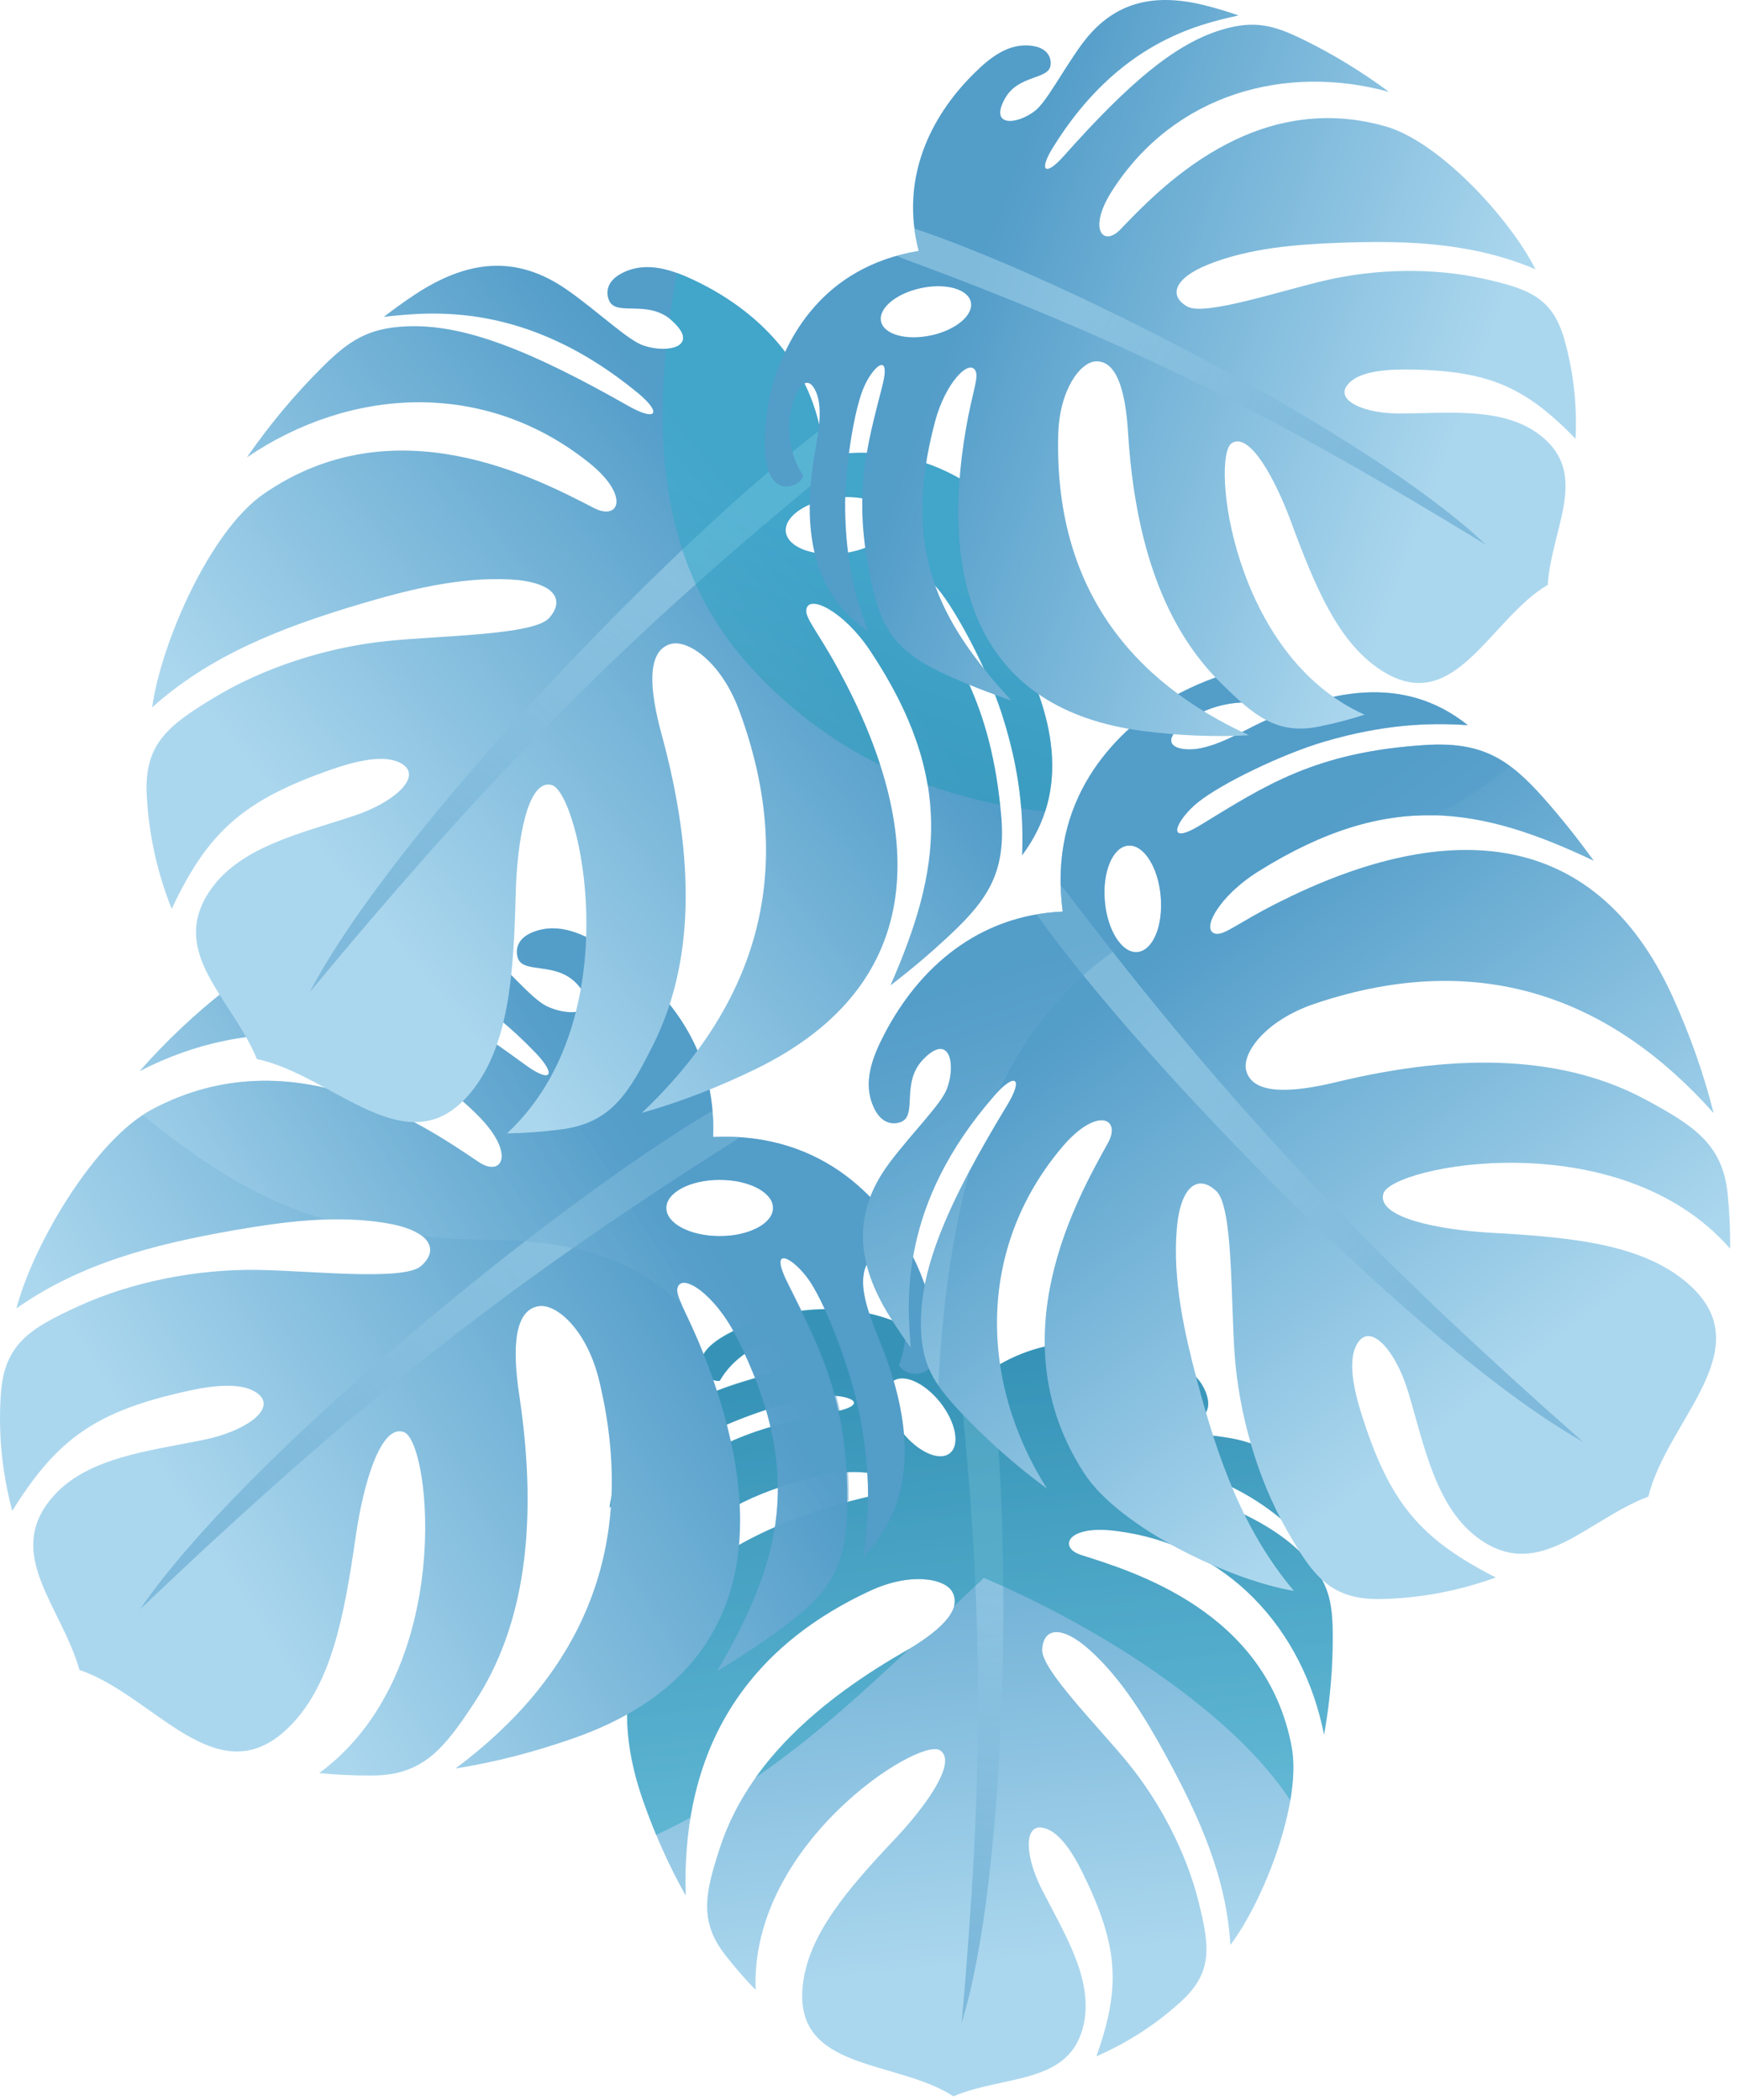 <?xml version="1.0" encoding="UTF-8"?> <svg xmlns="http://www.w3.org/2000/svg" width="174" height="210" viewBox="0 0 174 210" fill="none"> <path fill-rule="evenodd" clip-rule="evenodd" d="M97.252 138.373C102.824 133.549 109.625 133.39 115.599 135.441C117.755 136.185 119.971 137.203 120.685 139.535C121.156 141.077 120.283 141.76 119.713 141.943C118.339 142.383 117.466 139.474 114.772 139.33C111.477 139.147 112.859 141.532 114.954 142.566C116.244 143.204 119.759 143.249 122.977 143.796C128.352 144.723 130.933 148.133 132.018 153.344C132.238 154.384 132.413 155.463 132.565 156.58C129.976 153.367 124.799 146.963 112.441 145.809C109.762 145.558 109.488 146.424 112.236 147.176C121.649 149.743 127.251 152.159 130.591 155.774C132.853 158.22 133.248 160.134 133.271 163.439C133.293 166.69 133.013 170.077 132.405 173.457C130.333 162.892 122.681 154.331 111.303 153.048C106.672 152.524 105.822 154.764 108.122 155.493C113.307 157.142 126.659 161.114 129.172 174.703C130.196 180.233 126.393 190.031 123.038 194.482C122.643 187.798 120.047 181.866 116.578 175.523C114.635 171.976 112.236 167.912 108.927 164.95C106.11 162.436 104.319 162.808 104.22 164.95C104.122 166.94 109.822 172.637 112.745 176.215C115.963 180.149 118.643 185.223 119.88 190.252C120.951 194.581 121.33 197.202 118.089 200.149C115.614 202.405 112.844 204.212 109.64 205.618C112.077 198.744 111.895 194.665 108.274 187.289C107.12 184.934 105.731 182.96 104.182 182.747C102.368 182.496 102.528 185.656 104.144 188.846C106.384 193.267 109.337 197.817 108.38 202.367C107.09 208.489 100.554 207.425 95.339 209.613C89.661 205.921 79.444 207.152 80.263 198.652C80.757 193.525 84.712 188.945 89.555 183.818C92.606 180.582 95.817 176.101 93.965 174.999C91.824 173.731 74.98 184.403 75.565 198.979C74.51 197.9 73.485 196.715 72.513 195.47C69.826 192.021 70.57 189.112 72.012 184.707C74.426 177.324 80.499 170.898 90.291 165.246C93.79 163.226 96.288 161.061 95.233 159.177C94.489 157.841 91.08 157.18 86.996 159.079C73.037 165.558 68.171 176.739 68.573 189.545C66.85 186.492 65.423 183.248 64.269 179.921C58.758 164.023 68.596 154.985 83.459 150.549C86.981 149.5 88.568 149.455 89.031 148.855C89.881 147.746 86.662 146.66 82.654 147.48C69.689 150.131 65.013 156.625 61.119 166.69C60.8 164.342 60.603 162.026 60.535 159.793C60.39 155.296 61.036 152.622 64.763 149.5C72.073 143.386 77.197 142.52 83.55 141.16C87.179 140.386 84.788 139.375 82.351 139.588C79.762 139.808 74.251 141.563 70.843 143.318C66.19 145.71 63.283 148.247 60.967 150.769C61.931 143.728 67.662 140.211 74.259 138.183C76.043 137.628 77.607 137.256 79.034 136.367C80.499 135.448 81.782 133.496 78.366 133.861C75.792 134.142 73.219 135.874 71.982 138.076C71.306 138.16 70.562 137.704 70.251 136.983C69.006 134.051 76.369 131.757 78.464 131.347C83.421 130.344 91.513 130.42 97.252 138.373ZM94.018 140.218C92.439 138.236 90.314 137.294 89.274 138.13C88.234 138.958 88.666 141.244 90.238 143.226C91.817 145.209 93.942 146.151 94.982 145.315C96.03 144.487 95.589 142.209 94.018 140.218Z" fill="url(#paint0_linear)"></path> <path opacity="0.5" fill-rule="evenodd" clip-rule="evenodd" d="M99.058 137.013C101.26 152.637 100.796 187.319 96.159 202.306C98.299 178.242 98.496 161.593 95.862 137.264C95.84 137.028 95.832 136.823 95.855 136.633C96.333 137.165 96.804 137.742 97.259 138.372C97.844 137.864 98.451 137.408 99.058 136.998V137.013Z" fill="url(#paint1_linear)"></path> <path opacity="0.5" fill-rule="evenodd" clip-rule="evenodd" d="M97.252 138.372C102.823 133.549 109.625 133.39 115.599 135.44C117.755 136.185 119.971 137.203 120.685 139.535C121.155 141.077 120.282 141.76 119.713 141.942C118.339 142.383 117.459 139.481 114.771 139.329C111.477 139.147 112.859 141.532 114.954 142.565C116.244 143.203 119.759 143.249 122.977 143.796C128.352 144.722 130.932 148.133 132.018 153.344C132.238 154.384 132.413 155.47 132.565 156.579C129.976 153.366 124.799 146.963 112.441 145.809C109.761 145.558 109.488 146.424 112.236 147.176C121.649 149.751 127.251 152.159 130.591 155.774C132.853 158.22 133.248 160.134 133.27 163.438C133.286 166.689 133.012 170.069 132.405 173.457C130.333 162.891 122.681 154.331 111.302 153.047C106.672 152.523 105.822 154.756 108.122 155.493C113.306 157.141 126.659 161.122 129.171 174.71C129.452 176.23 129.369 178.068 129.027 180.027C123.607 171.649 110.657 162.983 98.39 157.78C97.388 158.714 96.386 159.663 95.392 160.613C95.528 160.119 95.483 159.633 95.225 159.17C94.481 157.833 91.073 157.172 86.989 159.071C75.944 164.198 70.592 172.265 69.036 181.759C67.92 182.359 66.782 182.937 65.613 183.476C65.127 182.299 64.671 181.114 64.254 179.906C58.743 164.008 68.581 154.969 83.444 150.533C86.966 149.485 88.552 149.439 89.016 148.839C89.866 147.73 86.647 146.644 82.639 147.465C69.674 150.115 64.998 156.61 61.104 166.674C60.785 164.327 60.588 162.01 60.519 159.777C60.375 155.281 61.02 152.607 64.747 149.485C72.05 143.37 77.181 142.505 83.535 141.145C87.163 140.37 84.772 139.36 82.335 139.573C79.747 139.793 74.244 141.547 70.82 143.302C66.167 145.695 63.26 148.232 60.944 150.753C61.908 143.712 67.639 140.195 74.236 138.16C76.02 137.613 77.584 137.241 79.011 136.344C80.476 135.425 81.759 133.473 78.343 133.838C75.769 134.119 73.196 135.851 71.959 138.053C71.283 138.137 70.539 137.681 70.228 136.96C68.983 134.028 76.346 131.734 78.441 131.324C83.421 130.344 91.513 130.42 97.252 138.372ZM75.542 177.756C81.121 173.913 86.085 169.431 90.944 164.844C90.724 164.973 90.503 165.102 90.283 165.239C83.679 169.044 78.775 173.199 75.542 177.756ZM94.018 140.218C92.439 138.236 90.314 137.294 89.274 138.129C88.234 138.957 88.666 141.244 90.245 143.226C91.824 145.209 93.95 146.15 94.99 145.315C96.022 144.487 95.589 142.208 94.018 140.218Z" fill="url(#paint2_linear)"></path> <path fill-rule="evenodd" clip-rule="evenodd" d="M71.306 113.694C71.663 105.134 66.888 98.829 60.694 94.872C58.462 93.444 55.927 92.168 53.293 93.208C51.547 93.892 51.562 95.183 51.805 95.837C52.397 97.401 55.676 96.102 57.756 98.449C60.307 101.321 57.141 101.784 54.682 100.622C53.164 99.908 50.59 96.74 47.759 94.211C43.03 89.988 38.065 90.109 32.539 92.889C31.439 93.444 30.323 94.067 29.207 94.735C33.997 94.773 43.561 94.841 53.551 105.263C55.714 107.519 55.13 108.4 52.458 106.433C43.311 99.725 37.071 96.376 31.37 95.95C27.514 95.662 25.487 96.68 22.466 99.057C19.498 101.397 16.621 104.093 13.979 107.093C25.077 101.336 38.399 102.103 47.797 111.537C51.623 115.373 50.203 117.765 47.873 116.201C42.628 112.676 29.351 103.402 15.187 110.944C9.425 114.013 3.269 124.556 1.644 130.83C8.005 126.356 15.27 124.427 23.552 122.991C28.182 122.194 33.61 121.434 38.696 122.308C43.022 123.052 43.971 124.951 42.104 126.592C40.365 128.118 31.067 127.055 25.7 126.979C19.794 126.895 13.251 128.126 7.778 130.64C3.071 132.805 0.415 134.347 0.081 139.428C-0.178 143.317 0.179 147.146 1.227 151.073C5.713 143.887 9.546 141.099 18.868 139.064C21.844 138.411 24.645 138.251 25.958 139.504C27.491 140.978 24.508 143.112 20.447 143.955C14.807 145.118 8.537 145.718 5.098 149.88C0.468 155.486 6.161 160.658 7.945 166.986C15.407 169.485 21.677 179.671 28.812 172.781C33.109 168.626 34.414 161.707 35.576 153.594C36.312 148.475 38.065 142.315 40.403 143.203C43.106 144.236 45.588 167.282 31.917 177.293C33.663 177.475 35.477 177.551 37.314 177.536C42.392 177.491 44.502 174.711 47.463 170.206C52.42 162.671 53.877 152.493 51.926 139.497C51.228 134.856 51.395 131.012 53.862 130.61C55.616 130.321 58.682 132.942 59.912 138.031C64.117 155.425 57.483 167.943 45.55 176.837C49.573 176.199 53.559 175.151 57.415 173.791C75.853 167.305 76.954 151.817 70.236 135.084C68.642 131.119 67.533 129.645 67.746 128.787C68.141 127.214 71.45 129.356 73.606 133.595C80.575 147.313 78.054 156.261 71.724 167.084C74.092 165.679 76.331 164.183 78.419 162.626C82.609 159.504 84.575 156.982 84.712 151.338C84.985 140.271 82.062 134.97 78.707 128.209C76.794 124.343 79.436 125.794 81.007 128.164C82.677 130.686 85.068 136.96 85.941 141.342C87.125 147.305 86.936 151.787 86.313 155.721C92.014 149.751 91.065 141.996 88.143 134.522C87.353 132.493 86.564 130.807 86.344 128.863C86.116 126.865 86.966 124.282 89.099 127.655C90.708 130.2 90.989 133.8 89.881 136.512C90.291 137.188 91.24 137.537 92.128 137.286C95.688 136.299 92.454 127.936 91.308 125.733C88.606 120.477 82.685 113.162 71.306 113.694ZM71.966 117.978C74.912 117.978 77.303 119.231 77.303 120.788C77.303 122.338 74.912 123.599 71.966 123.599C69.021 123.599 66.63 122.346 66.63 120.788C66.638 119.231 69.021 117.978 71.966 117.978Z" fill="url(#paint3_linear)"></path> <path opacity="0.5" fill-rule="evenodd" clip-rule="evenodd" d="M71.238 111.066C55.441 120.371 24.258 145.87 13.995 160.932C34.316 141.586 49.307 129.356 73.325 114.157C73.553 114.013 73.75 113.861 73.902 113.709C73.067 113.656 72.209 113.648 71.306 113.694C71.344 112.79 71.321 111.909 71.253 111.058L71.238 111.066Z" fill="url(#paint4_linear)"></path> <path opacity="0.5" fill-rule="evenodd" clip-rule="evenodd" d="M71.306 113.694C71.663 105.134 66.888 98.829 60.702 94.872C58.47 93.444 55.934 92.168 53.3 93.208C51.554 93.892 51.57 95.183 51.812 95.837C52.405 97.401 55.684 96.102 57.764 98.449C60.314 101.321 57.149 101.784 54.69 100.622C53.171 99.908 50.598 96.74 47.767 94.211C43.037 89.988 38.073 90.109 32.547 92.889C31.446 93.444 30.33 94.067 29.214 94.735C34.004 94.773 43.569 94.841 53.558 105.263C55.722 107.519 55.137 108.4 52.465 106.433C43.318 99.725 37.079 96.368 31.378 95.95C27.522 95.662 25.495 96.68 22.474 99.057C19.506 101.397 16.629 104.093 13.987 107.093C25.085 101.336 38.407 102.103 47.804 111.537C51.63 115.373 50.211 117.765 47.88 116.201C42.635 112.676 29.359 103.394 15.194 110.944C14.89 111.104 14.579 111.294 14.275 111.499C20.743 116.732 26.003 120.052 32.623 121.943C34.657 121.882 36.707 121.973 38.703 122.315C40.411 122.611 41.588 123.082 42.278 123.644C44.594 123.85 47.099 123.971 49.854 124.001C58.325 124.1 64.231 126.561 68.216 130.534C67.837 129.691 67.647 129.167 67.746 128.772C68.118 127.26 71.192 129.174 73.34 133.078L73.431 133.033L73.454 133.025L73.522 132.995L73.614 132.949L73.644 132.934L73.705 132.904L73.796 132.866L73.834 132.85L73.887 132.828L73.978 132.79L74.023 132.767L74.069 132.752L74.16 132.714L74.251 132.676L74.342 132.638H74.35L74.433 132.6L74.525 132.562L74.6 132.531L74.616 132.524L74.707 132.486L74.79 132.455H74.798L74.889 132.418L74.98 132.38L75.071 132.342L75.162 132.304H75.17L75.253 132.273L75.344 132.243L75.359 132.235L75.435 132.205L75.526 132.174L75.549 132.167L75.618 132.144L75.709 132.114L75.739 132.106L75.8 132.083L75.891 132.053L75.929 132.038L75.974 132.023L76.058 131.992L76.103 131.977L76.141 131.962L76.225 131.931L76.278 131.916L76.308 131.909L76.392 131.878L76.453 131.855L76.475 131.848L76.559 131.825L76.627 131.802L76.642 131.795L76.726 131.772L76.802 131.749H76.809L76.885 131.726L76.961 131.704L77.037 131.681L77.113 131.658H77.121L77.189 131.635L77.265 131.612L77.28 131.605L77.341 131.59L77.417 131.567L77.439 131.559L77.493 131.544L77.561 131.529L77.584 131.521L77.629 131.506L77.698 131.491L77.728 131.483L77.766 131.476L77.834 131.46L77.872 131.453L77.903 131.445L77.963 131.43L78.001 131.422L78.024 131.415L78.085 131.4L78.13 131.392H78.145L78.198 131.377L78.244 131.369H78.252L78.305 131.362L78.35 131.354H78.358L78.411 131.347L78.457 131.339L78.479 131.331L78.502 131.324L78.677 131.293H78.684H78.7L78.722 131.286L78.745 131.278L78.798 131.271L78.821 131.263L78.844 131.255L78.867 131.248L78.889 131.24L78.912 131.233H78.92L78.942 131.225L78.965 131.217L78.988 131.21L79.011 131.202L79.034 131.195L79.056 131.187L79.079 131.179L79.102 131.172H79.125H79.132H79.155L79.178 131.164L79.208 131.157L79.231 131.149L79.254 131.141L79.284 131.134L79.307 131.126L79.337 131.119L79.368 131.111H79.383H79.39H79.413L79.443 131.103L79.466 131.096L79.497 131.088L79.527 131.081L79.557 131.073L79.588 131.065H79.618L79.648 131.058H79.671L79.701 131.05H79.732L79.762 131.043H79.793H79.823L79.853 131.035H79.884L79.937 131.027H79.967H79.998H80.028H80.058H80.089H80.119H80.149C79.686 130.086 79.216 129.136 78.73 128.156C76.809 124.29 79.459 125.741 81.03 128.111C81.485 128.794 81.986 129.751 82.502 130.876H82.571H82.639H82.707H82.746H82.814H82.882H82.95H82.973H83.019H83.224H83.269H83.292H83.36H83.429H83.497H83.504L83.626 130.883H83.694H83.763H83.831H83.854H83.899L83.968 130.891L84.036 130.898L84.104 130.906H84.157H84.172L84.241 130.914L84.377 130.921L84.446 130.929H84.453L84.514 130.936L84.651 130.952L84.719 130.959L84.81 130.967L84.932 130.982L85 130.99H85.007L85.076 130.997L85.144 131.005L85.213 131.012L85.281 131.02L85.349 131.027H85.364L85.425 131.035L85.569 131.058L85.638 131.065L85.675 131.073L85.706 131.081H85.713L85.972 131.119H85.987H85.994H86.01L86.215 131.157L86.283 131.172H86.298L86.351 131.179L86.495 131.21L86.564 131.225L86.609 131.233L86.64 131.24L86.921 131.301C86.647 130.481 86.427 129.653 86.328 128.779C86.101 126.781 86.951 124.199 89.084 127.571C89.995 129.015 90.481 130.792 90.526 132.562L90.579 132.585L90.784 132.683L90.837 132.706L90.891 132.729C90.989 132.782 91.095 132.835 91.194 132.888L91.247 132.919L91.452 133.033L91.505 133.063L91.558 133.094L91.763 133.207L91.817 133.238L91.87 133.268L91.923 133.299L92.075 133.39L92.128 133.42L92.181 133.451L92.234 133.481L92.371 133.572L92.378 133.58L92.431 133.61L92.485 133.64L92.538 133.671L92.682 133.77L92.735 133.808L92.788 133.838L92.841 133.876L92.849 133.883L92.993 133.982L93.039 134.02L93.084 134.058L93.13 134.096L93.175 134.134L93.221 134.165L93.228 134.172L93.274 134.21L93.32 134.248L93.418 134.324L93.464 134.362L93.562 134.438L93.608 134.476L93.707 134.552L93.752 134.59C93.904 131.65 92.105 127.176 91.316 125.657C88.606 120.477 82.685 113.162 71.306 113.694ZM74.471 135.342L74.525 135.304L74.54 135.296L74.578 135.274L74.631 135.236L74.684 135.198L74.737 135.16L74.745 135.152L74.798 135.122L74.851 135.084L74.904 135.046L74.957 135.015H74.965L75.025 134.977L75.071 134.947L75.086 134.939L75.147 134.909L75.185 134.886L75.2 134.879L75.261 134.848L75.299 134.825L75.322 134.81L75.382 134.78L75.413 134.765L75.443 134.749L75.504 134.719L75.526 134.704L75.564 134.689L75.625 134.658L75.64 134.651L75.678 134.628L75.739 134.597L75.754 134.59L75.8 134.567L75.861 134.537H75.868L75.921 134.514L75.982 134.484L76.043 134.453L76.096 134.43H76.103L76.164 134.408L76.21 134.385L76.225 134.377L76.324 134.339L76.339 134.332L76.4 134.309L76.437 134.294L76.46 134.286L76.521 134.263L76.551 134.256L76.582 134.248L76.642 134.225L76.665 134.218L76.703 134.203L76.764 134.18L76.779 134.172L76.825 134.157L76.885 134.134H76.9L76.954 134.119L77.014 134.096H77.022L77.075 134.081L77.136 134.066L77.197 134.051H77.204L77.326 134.02L77.379 134.005H77.394L77.455 133.99L77.515 133.975L77.576 133.959L77.614 133.952L77.637 133.944L77.698 133.929L77.728 133.921L77.849 133.899L77.887 133.891L77.948 133.883H77.963L78.009 133.876L78.07 133.868H78.085L78.138 133.861L78.198 133.853H78.206L78.267 133.846L78.328 133.838C81.743 133.466 80.461 135.425 78.996 136.345L78.942 136.375L78.927 136.382L78.889 136.405L78.859 136.428L78.844 136.436L78.791 136.466L78.737 136.496L78.722 136.504L78.684 136.527L78.654 136.542L78.639 136.55L78.593 136.58L78.54 136.61L78.525 136.618L78.487 136.641L78.457 136.656L78.434 136.664L78.388 136.686L78.335 136.717L78.32 136.724L78.282 136.747L78.252 136.762L78.229 136.77L78.183 136.793H78.176L78.123 136.815L78.107 136.823L78.07 136.846L78.039 136.861L78.016 136.869L77.971 136.891H77.963L77.91 136.914L77.895 136.922L77.849 136.937L77.819 136.952L77.796 136.96L77.751 136.983H77.743L77.69 137.005L77.682 137.013L77.637 137.028L77.606 137.043L77.584 137.051L77.538 137.074H77.531L77.477 137.096L77.47 137.104L77.424 137.119L77.394 137.127L77.364 137.134L77.318 137.15H77.31L77.257 137.172H77.25L77.204 137.188L77.174 137.195L77.143 137.203L77.098 137.218H77.09L77.037 137.241H77.029L76.984 137.256L76.961 137.264L76.931 137.271L76.885 137.286L76.87 137.294L76.817 137.317H76.809L76.764 137.332L76.741 137.34L76.711 137.347L76.665 137.362L76.65 137.37L76.597 137.385H76.589L76.536 137.4L76.513 137.408L76.483 137.415L76.437 137.431L76.422 137.438L76.369 137.453H76.362L76.308 137.469L76.286 137.476L76.248 137.484L76.21 137.499L76.195 137.507L76.134 137.522L76.081 137.537L76.058 137.545L76.02 137.552L75.982 137.567L75.967 137.575L75.906 137.59L75.853 137.605L75.83 137.613L75.792 137.628L75.754 137.643L75.739 137.651L75.678 137.666L75.618 137.681L75.595 137.689L75.557 137.704L75.519 137.719L75.496 137.727C75.2 136.983 74.859 136.17 74.471 135.342ZM76.604 140.948C76.771 141.525 76.923 142.102 77.06 142.664L77.159 142.634L77.257 142.603L77.28 142.596L77.356 142.573L77.455 142.543L77.553 142.512H77.561L77.66 142.489L77.758 142.459L77.842 142.436L77.857 142.429L77.956 142.398L78.054 142.368L78.123 142.353L78.153 142.345L78.252 142.322L78.35 142.3L78.396 142.284L78.449 142.269L78.646 142.216L78.677 142.208L78.753 142.193L78.851 142.17L78.95 142.148H78.958L79.049 142.125L79.147 142.102L79.239 142.079H79.246L79.345 142.056L79.512 142.019L79.542 142.011L79.74 141.965L79.793 141.95L79.846 141.935L79.944 141.912L80.043 141.889L80.073 141.882L80.142 141.867L80.24 141.844L80.339 141.821H80.354L80.445 141.798L80.544 141.775L80.635 141.753H80.643L80.742 141.73L80.84 141.707L80.916 141.692L80.946 141.684L81.045 141.662L81.144 141.639L81.197 141.624L81.243 141.616L81.341 141.593L81.44 141.57L81.478 141.563L81.546 141.548L81.645 141.525L81.743 141.502H81.759L81.842 141.487L81.948 141.464L82.047 141.441H82.055L82.161 141.418L82.267 141.396L82.351 141.38L82.374 141.373L82.48 141.35L82.586 141.327L82.647 141.312L82.692 141.305L82.799 141.282L82.905 141.259L82.943 141.251L83.004 141.236L83.11 141.213L83.216 141.191L83.239 141.183L83.322 141.168L83.429 141.145L83.535 141.122H83.543H83.55H83.558H83.565H83.573H83.581H83.588H83.596H83.603H83.611H83.618H83.626H83.634H83.641H83.649H83.664H83.671H83.679H83.687H83.694H83.702H83.71H83.717H83.725H83.732H83.74H83.748H83.755H83.763H83.77H83.778H83.785H83.793H83.801H83.808H83.816H83.823H83.831H83.838H83.846H83.854H83.861H83.869H83.876H83.884L83.907 141.115H83.915H83.922H83.93H83.937H83.945H83.952H83.96H83.968H83.975H83.983H83.99H83.998H84.005C83.892 140.598 83.77 140.097 83.641 139.603H83.626H83.611H83.603H83.588H83.573H83.558H83.543H83.527H83.512H83.504H83.497H83.482H83.467H83.451H83.436H83.421H83.413H83.406H83.391H83.376H83.36H83.345H83.33H83.315H83.307H83.292H83.277H83.262H83.246H83.231H83.216H83.201H83.186H83.171H83.155H83.14H83.125H83.11H83.095H83.041H83.026H83.019H83.004H82.988L82.844 139.611H82.829H82.814H82.799H82.791H82.776H82.761H82.746H82.73H82.715H82.7H82.685H82.669H82.654H82.639H82.624H82.609L82.548 139.618L82.487 139.626H82.48L82.412 139.633L82.358 139.641H82.343L82.275 139.649L82.222 139.656H82.207L82.138 139.664L82.093 139.671H82.07L81.994 139.679L81.948 139.687L81.918 139.694L81.842 139.709L81.804 139.717L81.766 139.725L81.69 139.74L81.66 139.747L81.614 139.755L81.538 139.77L81.516 139.778L81.463 139.785L81.379 139.801H81.356L81.296 139.808L81.212 139.823H81.197L81.129 139.839L81.045 139.854H81.037L80.962 139.869L80.878 139.884L80.795 139.899L80.719 139.914H80.711L80.62 139.937L80.544 139.952L80.529 139.96L80.438 139.983L80.37 139.998L80.347 140.006L80.256 140.028L80.195 140.044L80.165 140.051L80.073 140.074L80.02 140.089L79.709 140.051L79.618 140.074L79.573 140.089L79.527 140.104L79.436 140.127L79.398 140.135L79.337 140.15L79.239 140.173L79.208 140.18L79.14 140.196L79.041 140.218L79.018 140.226L78.942 140.249L78.844 140.279L78.829 140.287L78.548 140.363L78.449 140.393L78.35 140.423L78.259 140.446H78.252L78.153 140.477L78.07 140.499L78.047 140.507L77.948 140.537L77.872 140.56L77.842 140.568L77.743 140.598L77.675 140.621L77.637 140.636L77.531 140.666L77.477 140.682L77.333 140.727H77.326L77.28 140.742L77.227 140.758H77.219L77.083 140.803L77.022 140.826L76.711 140.925L76.688 140.932L76.604 140.948ZM77.796 148.756C77.796 150.093 77.698 151.399 77.493 152.683H77.5L77.584 152.653C77.758 152.577 77.933 152.501 78.115 152.425L78.13 152.417C78.328 152.333 78.532 152.25 78.737 152.166L78.76 152.159C78.965 152.075 79.163 151.999 79.368 151.916L79.406 151.901L79.459 151.878L80.013 151.673L80.058 151.657C80.278 151.574 80.499 151.498 80.719 151.422L80.757 151.407C81.189 151.255 81.622 151.111 82.062 150.966L82.085 150.959C82.305 150.89 82.525 150.814 82.753 150.746H82.761C82.988 150.678 83.216 150.609 83.444 150.541L83.467 150.533L83.489 150.526L83.512 150.518L83.535 150.511L83.558 150.503L83.581 150.495L83.603 150.488L83.618 150.48H83.626L83.649 150.473L83.671 150.465L83.694 150.457L83.717 150.45L83.74 150.442L83.763 150.435L83.785 150.427H83.793L83.808 150.419L83.831 150.412L83.854 150.404L83.876 150.397L83.899 150.389L83.922 150.381L83.945 150.374L83.96 150.366H83.968L83.99 150.359L84.013 150.351L84.036 150.343L84.059 150.336L84.082 150.328L84.104 150.321L84.127 150.313H84.135H84.15L84.172 150.305L84.195 150.298L84.218 150.29L84.241 150.283L84.264 150.275L84.286 150.267L84.309 150.26L84.332 150.252L84.355 150.245L84.377 150.237L84.4 150.229L84.423 150.222L84.446 150.214L84.469 150.207H84.484H84.491L84.514 150.199L84.537 150.191L84.56 150.184L84.582 150.176L84.605 150.169L84.62 150.161L84.643 150.154L84.658 150.146L84.681 150.138L84.704 150.131L84.727 150.123L84.749 150.116L84.772 150.108L84.787 150.1L84.803 150.093H84.81L84.833 150.085L84.856 150.078L84.871 150.07C84.879 149.029 84.848 148.042 84.803 147.1H84.772H84.757H84.742H84.712H84.681H84.651H84.62H84.59H84.56H84.529H84.499H84.469H84.438H84.415H84.408H84.377H84.347L84.286 147.108H84.256H84.241H84.226H84.195H84.165L84.135 147.115H84.104H84.074H84.066H84.043H84.013H83.983L83.952 147.123H83.922H83.892H83.884L83.854 147.13L83.823 147.138L83.793 147.146L83.763 147.153L83.732 147.161L83.702 147.168L83.671 147.176L83.641 147.184L83.611 147.191L83.581 147.199L83.55 147.206H83.543H83.52L83.489 147.214L83.459 147.222L83.429 147.229L83.398 147.237L83.368 147.244L83.338 147.252L83.307 147.26L83.277 147.267L83.209 147.282H83.186H83.171L83.14 147.29L83.11 147.298L83.079 147.305L83.049 147.313L83.019 147.32H83.011L82.988 147.328L82.958 147.336L82.928 147.343L82.897 147.351L82.867 147.358L82.837 147.366L82.267 147.487L82.237 147.495L82.184 147.51L81.706 147.617L81.652 147.632L81.63 147.639H81.622L81.159 147.753L81.083 147.776H81.076L80.999 147.791L80.612 147.89L80.537 147.913L80.461 147.936L80.385 147.958L80.309 147.981L80.081 148.042L80.005 148.065L79.929 148.087L79.853 148.11L79.777 148.133L79.626 148.179L79.55 148.201L79.474 148.224L79.33 148.27L79.254 148.293L79.178 148.315L79.102 148.338L79.026 148.361L78.95 148.384L78.737 148.452L78.669 148.475L78.601 148.498L78.532 148.52L78.464 148.543L78.396 148.566L78.259 148.612L78.191 148.634L78.123 148.657L78.054 148.68L77.796 148.756ZM86.738 147.26C86.791 148.087 86.814 148.885 86.814 149.652L86.837 149.645L86.875 149.637L86.936 149.622L86.989 149.607L87.027 149.599L87.042 149.591L87.095 149.576L87.118 149.569L87.148 149.561L87.201 149.546L87.247 149.531L87.285 149.523H87.3L87.353 149.508L87.376 149.5L87.406 149.493L87.452 149.477H87.459L87.505 149.47L87.543 149.462H87.558L87.604 149.447L87.626 149.44L87.649 149.432L87.695 149.417H87.702L87.74 149.409L87.778 149.402H87.786L87.831 149.386L87.854 149.379L87.877 149.371L87.922 149.356H87.93L87.968 149.348L87.998 149.341H88.006L88.044 149.326L88.067 149.318L88.09 149.31L88.127 149.303H88.135L88.165 149.295L88.196 149.288H88.203L88.241 149.272L88.257 149.265L88.272 149.257L88.302 149.242H88.31L88.34 149.234L88.37 149.227H88.378L88.408 149.212L88.424 149.204L88.439 149.196L88.469 149.181L88.492 149.174H88.499L88.522 149.166L88.552 149.151L88.568 149.143L88.583 149.136L88.613 149.12L88.636 149.105L88.659 149.098L88.681 149.083L88.697 149.075L88.704 149.067L88.727 149.052H88.735L88.75 149.045L88.773 149.029L88.795 149.014L88.811 149.007L88.818 148.999L88.841 148.984L88.849 148.976L88.864 148.969L88.879 148.953L88.894 148.938L88.909 148.931L88.917 148.923L88.932 148.908L88.94 148.9L88.97 148.877L88.985 148.862L88.993 148.855L89 148.847L89.016 148.832L89.023 148.824L89.031 148.809L89.046 148.794L89.084 148.748V148.741L89.107 148.695L89.114 148.68L89.129 148.642V148.634L89.145 148.589L89.16 148.543V148.536L89.167 148.49V148.482V148.475V148.444V148.437V148.422V148.384V148.376L89.16 148.331V148.323L89.145 148.277L89.129 148.232L89.107 148.194V148.186L89.099 148.171L89.084 148.141V148.133L89.069 148.11L89.053 148.087L89.046 148.08L89.023 148.049L89.016 148.034L89.008 148.027L88.985 147.996L88.978 147.989L88.947 147.958L88.924 147.943L88.917 147.936C88.886 147.913 88.856 147.882 88.818 147.86L88.78 147.829L88.757 147.814L88.742 147.799L88.704 147.776L88.697 147.768L88.659 147.746L88.621 147.723L88.613 147.715L88.568 147.692L88.53 147.67L88.522 147.662L88.477 147.639L88.431 147.617L88.393 147.601L88.378 147.594L88.325 147.571L88.31 147.563L88.272 147.548L88.219 147.525L88.158 147.503L88.105 147.48H88.097L88.036 147.457L88.021 147.449L87.93 147.419L87.915 147.411H87.907L87.839 147.389L87.809 147.381L87.771 147.373L87.702 147.358H87.695L87.634 147.343L87.581 147.328L87.558 147.32L87.49 147.305L87.467 147.298L87.421 147.29L87.346 147.275L87.224 147.252L87.194 147.244L87.118 147.229H87.103L87.042 147.222L86.974 147.214H86.958L86.875 147.199L86.837 147.191L86.738 147.26ZM90.405 143.431C90.26 141.662 89.896 139.861 89.372 138.054H89.365L89.357 138.061L89.35 138.069L89.342 138.076L89.319 138.092L89.312 138.099L89.274 138.129L89.266 138.137L89.258 138.145C88.219 138.973 88.651 141.259 90.23 143.241L90.238 143.249L90.245 143.257L90.253 143.264L90.26 143.272L90.268 143.279L90.276 143.287L90.283 143.295L90.405 143.431ZM71.966 117.978C74.912 117.978 77.303 119.231 77.303 120.788C77.303 122.338 74.912 123.599 71.966 123.599C69.021 123.599 66.63 122.346 66.63 120.788C66.638 119.231 69.021 117.978 71.966 117.978Z" fill="url(#paint5_linear)"></path> <path fill-rule="evenodd" clip-rule="evenodd" d="M82.396 45.598C81.751 37.061 76.271 31.349 69.666 28.143C67.283 26.989 64.618 26.017 62.121 27.353C60.466 28.242 60.633 29.518 60.952 30.133C61.719 31.622 64.823 29.944 67.162 32.032C70.031 34.584 66.941 35.412 64.36 34.554C62.774 34.022 59.844 31.174 56.739 29.002C51.555 25.363 46.628 26.062 41.474 29.465C40.441 30.149 39.409 30.893 38.377 31.683C43.136 31.159 52.648 30.118 63.783 39.294C66.197 41.284 65.712 42.218 62.827 40.585C52.959 34.987 46.37 32.389 40.662 32.632C36.798 32.8 34.9 34.045 32.183 36.757C29.503 39.423 26.968 42.438 24.698 45.727C35.052 38.709 48.366 37.919 58.804 46.191C63.055 49.556 61.924 52.093 59.419 50.809C53.794 47.923 39.531 40.258 26.345 49.404C20.978 53.126 16.098 64.314 15.217 70.733C21.009 65.545 28.008 62.78 36.062 60.387C40.571 59.05 45.869 57.668 51.023 57.941C55.403 58.177 56.572 59.947 54.91 61.8C53.361 63.524 44.002 63.547 38.665 64.102C32.79 64.709 26.436 66.692 21.29 69.829C16.864 72.525 14.412 74.371 14.67 79.452C14.868 83.341 15.672 87.109 17.168 90.884C20.781 83.22 24.265 80.007 33.291 76.893C36.168 75.898 38.931 75.412 40.381 76.505C42.081 77.789 39.364 80.258 35.424 81.564C29.959 83.379 23.802 84.709 20.872 89.243C16.925 95.35 23.187 99.824 25.692 105.901C33.397 107.511 40.813 116.899 47.091 109.22C50.879 104.594 51.365 97.568 51.57 89.373C51.699 84.2 52.724 77.873 55.153 78.488C57.961 79.194 63.115 101.791 50.704 113.329C52.465 113.307 54.264 113.17 56.094 112.934C61.134 112.296 62.903 109.288 65.317 104.473C69.363 96.406 69.621 86.129 66.167 73.452C64.93 68.925 64.649 65.089 67.055 64.398C68.763 63.904 72.111 66.152 73.925 71.059C80.134 87.838 74.995 101.047 64.186 111.279C68.103 110.177 71.944 108.666 75.618 106.873C93.175 98.282 92.462 82.764 83.831 66.927C81.789 63.175 80.514 61.838 80.628 60.964C80.833 59.354 84.378 61.094 87.012 65.051C95.536 77.865 94.079 87.041 89.046 98.533C91.232 96.862 93.282 95.107 95.172 93.322C98.967 89.737 100.63 87.003 100.106 81.374C99.081 70.345 95.567 65.431 91.445 59.103C89.092 55.488 91.885 56.62 93.722 58.785C95.673 61.094 98.785 67.049 100.159 71.295C102.034 77.083 102.36 81.556 102.209 85.529C107.173 78.928 105.329 71.34 101.556 64.261C100.531 62.339 99.552 60.759 99.104 58.845C98.648 56.893 99.195 54.227 101.7 57.326C103.598 59.666 104.296 63.205 103.507 66.031C103.993 66.654 104.979 66.889 105.83 66.54C109.253 65.142 105.063 57.22 103.666 55.161C100.372 50.315 93.631 43.745 82.396 45.598ZM83.55 49.768C86.473 49.426 88.993 50.391 89.175 51.933C89.357 53.475 87.133 55.002 84.203 55.344C81.281 55.685 78.76 54.721 78.578 53.179C78.404 51.645 80.628 50.118 83.55 49.768Z" fill="url(#paint6_linear)"></path> <path opacity="0.5" fill-rule="evenodd" clip-rule="evenodd" d="M82.017 42.993C67.412 54.075 39.417 83.045 30.976 99.201C48.905 77.614 62.364 63.714 84.446 45.819C84.659 45.644 84.833 45.477 84.97 45.31C84.135 45.355 83.277 45.446 82.389 45.598C82.32 44.694 82.199 43.828 82.024 42.985L82.017 42.993Z" fill="url(#paint7_linear)"></path> <path opacity="0.5" fill-rule="evenodd" clip-rule="evenodd" d="M82.397 45.598C81.751 37.061 76.271 31.349 69.666 28.143C69.029 27.832 68.368 27.536 67.693 27.293C67.404 28.85 67.162 30.377 66.957 31.858C67.025 31.911 67.093 31.972 67.162 32.032C69.188 33.833 68.239 34.782 66.6 34.873C65.241 48.652 67.921 59.081 75.413 67.087C78.7 70.596 82.784 73.915 88.014 76.49C87.004 73.353 85.577 70.155 83.823 66.935C81.782 63.182 80.506 61.846 80.62 60.972C80.825 59.362 84.37 61.101 87.004 65.058C90.261 69.95 92.06 74.318 92.758 78.488C94.99 79.285 97.404 79.954 100.007 80.463C98.876 70.087 95.438 65.264 91.437 59.119C89.084 55.503 91.877 56.635 93.715 58.8C95.673 61.109 98.778 67.064 100.152 71.31C101.328 74.933 101.897 78.032 102.118 80.827C102.899 80.949 103.697 81.055 104.516 81.146C106.285 75.693 104.509 69.821 101.548 64.269C100.524 62.347 99.544 60.767 99.104 58.86C98.649 56.901 99.195 54.242 101.7 57.341C103.598 59.681 104.296 63.22 103.507 66.046C103.993 66.669 104.979 66.904 105.83 66.555C109.253 65.157 105.063 57.235 103.666 55.176C100.372 50.315 93.631 43.737 82.397 45.598ZM83.55 49.768C86.473 49.426 88.993 50.391 89.175 51.933C89.357 53.475 87.133 55.002 84.203 55.344C81.281 55.685 78.76 54.721 78.578 53.179C78.404 51.645 80.628 50.118 83.55 49.768Z" fill="url(#paint8_linear)"></path> <path fill-rule="evenodd" clip-rule="evenodd" d="M106.277 91.15C97.73 91.537 91.862 96.854 88.462 103.364C87.232 105.718 86.184 108.347 87.452 110.884C88.287 112.562 89.57 112.433 90.192 112.137C91.703 111.415 90.116 108.255 92.272 105.977C94.906 103.189 95.642 106.303 94.709 108.848C94.132 110.42 91.202 113.269 88.932 116.307C85.144 121.388 85.691 126.326 88.947 131.589C89.6 132.638 90.306 133.693 91.073 134.749C90.693 129.972 89.927 120.431 99.43 109.562C101.488 107.207 102.414 107.716 100.69 110.549C94.808 120.249 92.014 126.766 92.09 132.486C92.143 136.352 93.327 138.289 95.954 141.092C98.535 143.849 101.472 146.477 104.698 148.847C97.996 138.281 97.601 124.943 106.171 114.75C109.663 110.602 112.16 111.803 110.802 114.271C107.75 119.808 99.673 133.845 108.418 147.313C111.978 152.789 123.008 158.007 129.392 159.078C124.382 153.131 121.824 146.052 119.675 137.924C118.476 133.374 117.246 128.035 117.679 122.885C118.043 118.51 119.85 117.393 121.649 119.117C123.319 120.72 123.076 130.078 123.463 135.433C123.896 141.327 125.687 147.746 128.671 152.979C131.236 157.483 133.005 159.998 138.091 159.891C141.985 159.808 145.765 159.116 149.583 157.734C142.038 153.891 138.926 150.305 136.087 141.19C135.184 138.281 134.774 135.509 135.912 134.088C137.241 132.425 139.632 135.22 140.824 139.193C142.471 144.715 143.617 150.913 148.058 153.974C154.039 158.099 158.7 151.969 164.841 149.645C166.678 141.988 176.273 134.848 168.788 128.339C164.279 124.412 157.281 123.72 149.098 123.265C143.936 122.976 137.651 121.768 138.334 119.36C139.123 116.573 161.85 112.091 173.009 124.852C173.039 123.09 172.956 121.282 172.774 119.451C172.288 114.393 169.335 112.532 164.598 109.972C156.666 105.688 146.403 105.118 133.635 108.202C129.073 109.304 125.239 109.471 124.617 107.04C124.177 105.316 126.522 102.034 131.479 100.363C148.43 94.651 161.471 100.181 171.362 111.301C170.375 107.352 168.986 103.47 167.301 99.741C159.239 81.921 143.716 82.179 127.646 90.337C123.835 92.266 122.469 93.504 121.596 93.368C119.994 93.117 121.839 89.623 125.87 87.109C138.918 78.966 148.05 80.698 159.376 86.068C157.766 83.835 156.081 81.731 154.358 79.787C150.889 75.882 148.202 74.143 142.569 74.492C131.525 75.184 126.507 78.564 120.07 82.491C116.388 84.739 117.603 81.974 119.82 80.204C122.18 78.321 128.223 75.389 132.504 74.135C138.341 72.434 142.82 72.237 146.782 72.51C140.338 67.345 132.701 68.97 125.52 72.533C123.577 73.497 121.96 74.432 120.04 74.819C118.074 75.222 115.424 74.591 118.597 72.176C120.989 70.353 124.549 69.753 127.35 70.626C127.987 70.163 128.253 69.183 127.927 68.317C126.636 64.853 118.59 68.811 116.495 70.14C111.53 73.315 104.759 79.863 106.277 91.15ZM110.483 90.117C110.225 87.177 111.272 84.693 112.813 84.557C114.354 84.42 115.819 86.691 116.07 89.631C116.328 92.57 115.28 95.054 113.739 95.191C112.198 95.328 110.741 93.056 110.483 90.117Z" fill="url(#paint9_linear)"></path> <path opacity="0.5" fill-rule="evenodd" clip-rule="evenodd" d="M103.674 91.454C114.309 106.387 142.418 135.251 158.306 144.176C137.271 125.604 123.79 111.727 106.574 89.107C106.407 88.886 106.24 88.712 106.08 88.567C106.103 89.403 106.171 90.261 106.293 91.157C105.389 91.195 104.516 91.294 103.674 91.438V91.454Z" fill="url(#paint10_linear)"></path> <path opacity="0.5" fill-rule="evenodd" clip-rule="evenodd" d="M106.277 91.151C97.73 91.538 91.862 96.855 88.462 103.365C87.232 105.72 86.184 108.348 87.452 110.885C88.287 112.563 89.57 112.434 90.192 112.138C91.703 111.416 90.116 108.257 92.272 105.978C94.906 103.19 95.642 106.304 94.709 108.849C94.132 110.421 91.202 113.27 88.932 116.308C85.144 121.39 85.691 126.327 88.947 131.591C89.6 132.639 90.306 133.695 91.073 134.75C90.693 129.973 89.927 120.433 99.43 109.563C99.613 109.358 99.78 109.176 99.939 109.016C103.158 102.142 107.408 97.744 112.221 94.531C111.333 93.665 110.65 92.032 110.483 90.11C110.225 87.171 111.272 84.687 112.813 84.55C114.354 84.414 115.819 86.685 116.07 89.624C116.153 90.597 116.1 91.523 115.925 92.336C116.806 91.865 117.702 91.424 118.605 90.999C120.381 90.171 122.036 89.45 123.585 88.819C124.23 88.234 124.997 87.649 125.854 87.118C132.466 82.993 138.06 81.406 143.458 81.535C145.834 80.35 148.263 78.823 151.011 76.62C148.764 74.965 146.319 74.266 142.554 74.501C131.51 75.192 126.492 78.573 120.055 82.499C116.373 84.748 117.588 81.983 119.804 80.213C122.165 78.329 128.208 75.397 132.489 74.144C138.326 72.443 142.805 72.245 146.767 72.519C140.323 67.354 132.686 68.979 125.505 72.541C123.562 73.506 121.945 74.44 120.025 74.828C118.058 75.23 115.409 74.6 118.582 72.184C120.973 70.362 124.534 69.761 127.335 70.635C127.972 70.172 128.238 69.192 127.911 68.326C126.621 64.862 118.575 68.82 116.48 70.149C111.523 73.316 104.759 79.864 106.277 91.151ZM97.024 116.961C95.384 122.742 94.276 129.813 93.828 138.533C92.674 136.832 92.128 135.107 92.09 132.502C92.037 128.142 93.646 123.311 97.024 116.961Z" fill="url(#paint11_linear)"></path> <path fill-rule="evenodd" clip-rule="evenodd" d="M91.87 25.09C90.025 17.957 92.91 11.782 97.404 7.339C99.028 5.736 100.926 4.202 103.332 4.604C104.926 4.87 105.146 5.956 105.055 6.549C104.843 7.977 101.852 7.468 100.516 9.815C98.891 12.694 101.639 12.511 103.492 11.091C104.638 10.217 106.239 7.088 108.16 4.452C111.378 0.047 115.576 -0.751 120.723 0.594C121.755 0.859 122.803 1.178 123.858 1.543C119.835 2.439 111.796 4.224 105.268 14.79C103.856 17.084 104.509 17.714 106.399 15.58C112.889 8.288 117.535 4.338 122.256 2.948C125.452 2.014 127.342 2.5 130.31 3.951C133.233 5.379 136.132 7.134 138.896 9.184C128.519 6.344 117.451 9.389 111.242 19.028C108.714 22.948 110.339 24.702 112.016 22.963C115.796 19.051 125.293 8.85 138.569 12.64C143.974 14.182 151.056 21.945 153.546 26.928C147.39 24.308 140.922 23.996 133.703 24.285C129.665 24.444 124.959 24.794 120.837 26.442C117.33 27.847 116.874 29.617 118.742 30.657C120.48 31.63 128.116 29.055 132.61 28.022C137.567 26.882 143.291 26.738 148.354 27.87C152.703 28.842 155.216 29.663 156.415 33.87C157.334 37.091 157.721 40.38 157.554 43.874C152.483 38.641 148.756 36.985 140.543 36.947C137.924 36.939 135.54 37.304 134.66 38.603C133.635 40.114 136.535 41.383 140.102 41.352C145.059 41.314 150.441 40.684 154.085 43.57C158.989 47.452 155.132 52.837 154.776 58.481C148.946 61.929 145.507 71.636 138.265 67.117C133.901 64.398 131.555 58.815 129.111 52.191C127.57 48.014 124.981 43.145 123.175 44.315C121.087 45.667 123.152 65.507 136.459 71.462C135.017 71.933 133.514 72.32 131.957 72.639C127.676 73.52 125.399 71.553 122.097 68.302C116.563 62.856 113.504 54.554 112.806 43.266C112.555 39.233 111.728 36.035 109.572 36.134C108.038 36.21 105.936 38.967 105.822 43.464C105.42 58.86 113.261 68.188 124.898 73.52C121.398 73.71 117.861 73.551 114.362 73.102C97.677 70.976 93.957 58.139 96.599 42.841C97.222 39.218 97.889 37.775 97.555 37.091C96.941 35.838 94.542 38.238 93.494 42.195C90.101 54.994 93.836 62.073 101.116 70.034C98.869 69.274 96.713 68.423 94.678 67.489C90.587 65.621 88.477 63.851 87.346 59.126C85.122 49.859 86.625 44.877 88.234 38.58C89.152 34.98 87.186 36.681 86.291 38.952C85.334 41.375 84.461 47.087 84.514 50.931C84.59 56.164 85.562 59.901 86.792 63.099C80.916 59.103 80.317 52.404 81.432 45.591C81.736 43.745 82.093 42.18 81.926 40.502C81.759 38.785 80.575 36.764 79.39 39.985C78.495 42.416 78.905 45.499 80.332 47.581C80.112 48.219 79.368 48.69 78.578 48.644C75.405 48.454 76.62 40.836 77.189 38.77C78.54 33.916 82.207 26.692 91.87 25.09ZM92.09 28.812C89.608 29.343 87.832 30.832 88.105 32.139C88.386 33.445 90.617 34.068 93.1 33.536C95.582 33.005 97.358 31.516 97.085 30.209C96.804 28.903 94.565 28.28 92.09 28.812Z" fill="url(#paint12_linear)"></path> <path opacity="0.5" fill-rule="evenodd" clip-rule="evenodd" d="M91.46 22.864C106.429 27.84 137.264 43.669 148.62 54.493C128.033 41.876 113.216 34.296 90.268 25.842C90.048 25.758 89.858 25.667 89.699 25.568C90.39 25.378 91.118 25.211 91.878 25.09C91.68 24.338 91.544 23.593 91.445 22.864H91.46Z" fill="url(#paint13_linear)"></path> <defs> <linearGradient id="paint0_linear" x1="100.582" y1="196.602" x2="94.168" y2="136.223" gradientUnits="userSpaceOnUse"> <stop stop-color="#ABD7EE"></stop> <stop offset="0.995" stop-color="#539DC9"></stop> </linearGradient> <linearGradient id="paint1_linear" x1="99.324" y1="154.985" x2="90.599" y2="193.845" gradientUnits="userSpaceOnUse"> <stop stop-color="#ABD7EE"></stop> <stop offset="0.995" stop-color="#539DC9"></stop> </linearGradient> <linearGradient id="paint2_linear" x1="100.358" y1="194.496" x2="94.147" y2="136.02" gradientUnits="userSpaceOnUse"> <stop stop-color="#31ADCC"></stop> <stop offset="0.995" stop-color="#198AA6"></stop> </linearGradient> <linearGradient id="paint3_linear" x1="18.276" y1="151.315" x2="65.609" y2="121.255" gradientUnits="userSpaceOnUse"> <stop stop-color="#ABD7EE"></stop> <stop offset="0.995" stop-color="#539DC9"></stop> </linearGradient> <linearGradient id="paint4_linear" x1="54.28" y1="124.353" x2="25.557" y2="159.98" gradientUnits="userSpaceOnUse"> <stop stop-color="#ABD7EE"></stop> <stop offset="0.995" stop-color="#539DC9"></stop> </linearGradient> <linearGradient id="paint5_linear" x1="30.89" y1="139.689" x2="67.64" y2="116.35" gradientUnits="userSpaceOnUse"> <stop stop-color="#ABD7EE"></stop> <stop offset="0.995" stop-color="#539DC9"></stop> </linearGradient> <linearGradient id="paint6_linear" x1="34.527" y1="88.822" x2="77.715" y2="53.697" gradientUnits="userSpaceOnUse"> <stop stop-color="#ABD7EE"></stop> <stop offset="0.995" stop-color="#539DC9"></stop> </linearGradient> <linearGradient id="paint7_linear" x1="66.765" y1="58.115" x2="42.365" y2="96.905" gradientUnits="userSpaceOnUse"> <stop stop-color="#ABD7EE"></stop> <stop offset="0.995" stop-color="#539DC9"></stop> </linearGradient> <linearGradient id="paint8_linear" x1="85.573" y1="55.695" x2="73.36" y2="89.518" gradientUnits="userSpaceOnUse"> <stop stop-color="#31ADCC"></stop> <stop offset="0.995" stop-color="#198AA6"></stop> </linearGradient> <linearGradient id="paint9_linear" x1="148.102" y1="140.405" x2="114.245" y2="96.206" gradientUnits="userSpaceOnUse"> <stop stop-color="#ABD7EE"></stop> <stop offset="0.995" stop-color="#539DC9"></stop> </linearGradient> <linearGradient id="paint10_linear" x1="118.338" y1="107.171" x2="156.372" y2="132.673" gradientUnits="userSpaceOnUse"> <stop stop-color="#ABD7EE"></stop> <stop offset="0.995" stop-color="#539DC9"></stop> </linearGradient> <linearGradient id="paint11_linear" x1="129.27" y1="133.301" x2="115.323" y2="90.966" gradientUnits="userSpaceOnUse"> <stop stop-color="#ABD7EE"></stop> <stop offset="0.995" stop-color="#539DC9"></stop> </linearGradient> <linearGradient id="paint12_linear" x1="144.41" y1="47.594" x2="96.313" y2="29.777" gradientUnits="userSpaceOnUse"> <stop stop-color="#ABD7EE"></stop> <stop offset="0.995" stop-color="#539DC9"></stop> </linearGradient> <linearGradient id="paint13_linear" x1="108.081" y1="30.951" x2="138.7" y2="55.769" gradientUnits="userSpaceOnUse"> <stop stop-color="#ABD7EE"></stop> <stop offset="0.995" stop-color="#539DC9"></stop> </linearGradient> </defs> </svg> 